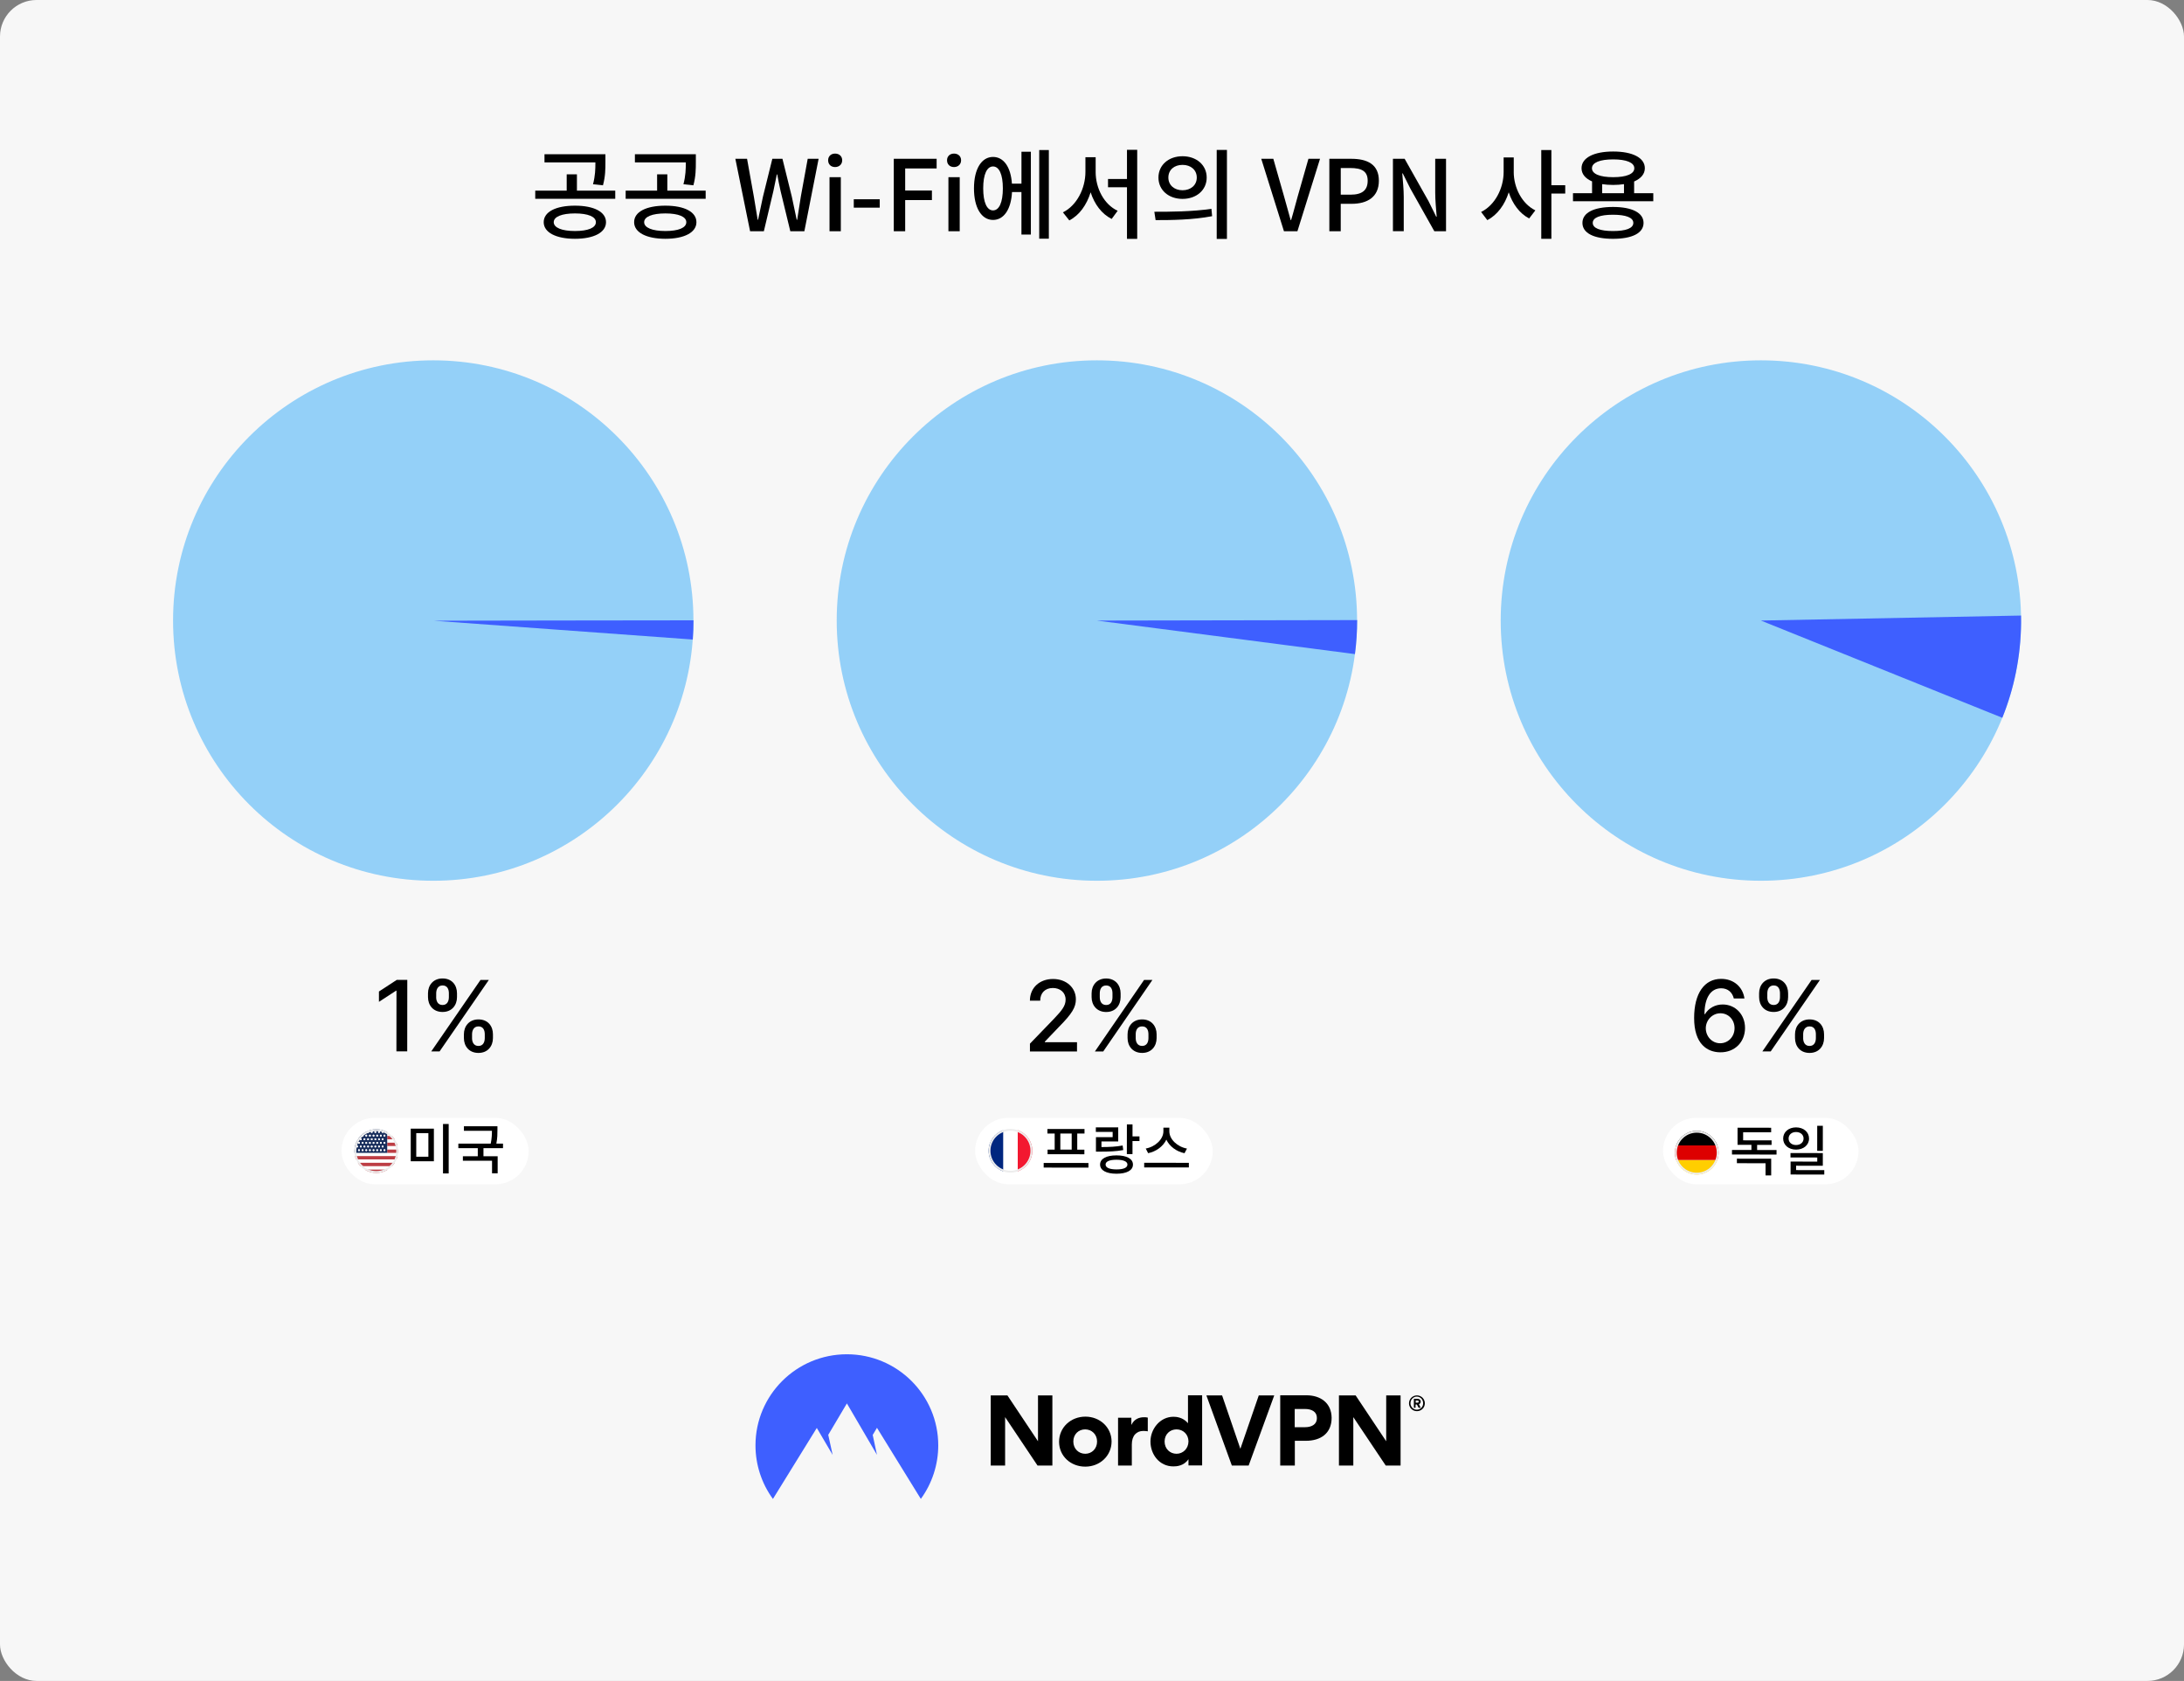 <svg viewBox="0 0 1200 923.48" xmlns="http://www.w3.org/2000/svg" xmlns:xlink="http://www.w3.org/1999/xlink"><rect x="0" y="0" width="1200" height="923.48" fill="#808080" stroke="none"/><clipPath id="clippath"><rect height="923.48" rx="20.07" width="1200"/></clipPath><clipPath id="clippath-1"><path d="M194.75 620.39H218.75V644.39H194.75Z"/></clipPath><clipPath id="clippath-2"><path d="M543.2 620.21H567.2V644.21H543.2Z"/></clipPath><clipPath id="clippath-3"><path d="M920.28 621.27H944.28V645.27H920.28Z"/></clipPath><g clip-path="url(#clippath)"><rect fill="#f7f7f7" height="923.48" rx="20.07" width="1200"/><path d="m565.92 573.36 13.29-13.77c4.22-4.47 6.29-6.96 6.29-10.43 0-3.91-3.03-6.37-7.02-6.37-4.24 0-6.96 2.76-6.94 6.98h-5.66c0-7.17 5.37-11.93 12.72-11.93s12.54 4.83 12.54 11.14c0 4.39-2.05 7.86-9.25 15.13l-7.81 8.17v.29h17.68v5.08h-25.86v-4.3Z"/><path d="m599.78 545.74c0-4.45 2.9-8.17 8-8.17s7.94 3.72 7.94 8.17v2.07c0 4.45-2.82 8.17-7.94 8.17s-8-3.74-8-8.17v-2.07Zm28.83-7.37h4.58l-27.01 39.28h-4.58l27.01-39.28Zm-24.34 9.44c0 2.21.9 4.33 3.51 4.33s3.47-2.13 3.47-4.33v-2.07c0-2.21-.82-4.33-3.47-4.33s-3.51 2.15-3.51 4.33v2.07Zm15.27 20.41c0-4.43 2.88-8.17 8-8.17s7.96 3.72 7.96 8.17v2.07c0 4.43-2.82 8.17-7.96 8.17s-8-3.74-8-8.17v-2.07Zm4.47 2.07c0 2.19.92 4.33 3.53 4.33s3.47-2.13 3.47-4.33v-2.07c0-2.21-.82-4.33-3.47-4.33s-3.53 2.13-3.53 4.33v2.07Z"/><path d="m223.76 577.61h-5.95s.04-33.34.04-33.34h-.23l-9.41 6.13v-5.68s9.81-6.4 9.81-6.4h5.77s-.04 39.29-.04 39.29Z"/><path d="m235.16 545.71c0-4.45 2.9-8.17 8.01-8.16 5.2 0 7.94 3.73 7.93 8.18v2.07c0 4.45-2.83 8.17-7.95 8.16-5.2 0-7.99-3.75-7.99-8.18v-2.07Zm28.84-7.33h4.58s-27.05 39.26-27.05 39.26h-4.58s27.05-39.26 27.05-39.26Zm-24.35 9.41c0 2.21.9 4.34 3.51 4.34 2.57 0 3.47-2.12 3.48-4.33v-2.07c0-2.21-.82-4.34-3.46-4.34-2.55 0-3.51 2.15-3.51 4.33v2.07Zm15.24 20.42c0-4.43 2.89-8.17 8.01-8.16 5.22 0 7.96 3.73 7.95 8.18v2.07c0 4.43-2.83 8.17-7.97 8.16-5.2 0-7.99-3.75-7.99-8.18v-2.07Zm4.47 2.08c0 2.19.92 4.34 3.52 4.34 2.57 0 3.47-2.12 3.48-4.33v-2.07c0-2.21-.82-4.34-3.46-4.34-2.55 0-3.53 2.12-3.53 4.33v2.07Z"/><path d="m930.84 559.27c.01-13.66 5.72-21.5 14.85-21.49 7.02 0 11.91 4.54 12.8 10.75h-5.85c-.8-3.27-3.18-5.57-6.96-5.58-5.75 0-9.13 5.28-9.16 14.2h.29c2.02-3.32 5.61-5.31 9.75-5.3 6.81 0 12.27 5.4 12.24 12.92.01 7.54-5.44 13.44-13.65 13.35-6.98-.06-14.34-4.41-14.31-18.87Zm22.21 5.59c.02-4.55-3.27-8.17-7.76-8.18-4.53 0-8.02 3.83-8.04 8.22 0 4.41 3.33 8.25 7.89 8.25 4.49 0 7.92-3.65 7.91-8.3Z"/><path d="m966.54 545.71c0-4.45 2.9-8.17 8.01-8.16 5.2 0 7.94 3.73 7.93 8.18v2.07c0 4.45-2.83 8.17-7.95 8.16-5.2 0-7.99-3.75-7.99-8.18v-2.07Zm28.84-7.33h4.58s-27.05 39.26-27.05 39.26h-4.58s27.05-39.26 27.05-39.26Zm-24.35 9.41c0 2.21.9 4.34 3.51 4.34 2.57 0 3.47-2.12 3.48-4.33v-2.07c0-2.21-.82-4.34-3.46-4.34-2.55 0-3.51 2.14-3.51 4.33v2.07Zm15.24 20.42c0-4.43 2.89-8.17 8.01-8.16 5.22 0 7.96 3.73 7.95 8.18v2.07c0 4.43-2.83 8.17-7.97 8.16-5.2 0-7.99-3.75-7.99-8.18v-2.07Zm4.47 2.08c0 2.19.92 4.34 3.52 4.34 2.57 0 3.47-2.13 3.48-4.33v-2.07c0-2.21-.82-4.34-3.46-4.34-2.55 0-3.53 2.12-3.53 4.33v2.07Z"/><circle cx="238.05" cy="340.92" fill="#94d0f8" r="142.96"/><path d="m238.6 341.04c-.36-.08 142.44-.24 142.44-.24 0 3.5-.13 7.02-.39 10.55" fill="#3e5fff"/><circle cx="967.52" cy="340.92" fill="#94d0f8" r="142.96"/><path d="m1100.17 394.34c6.48-16.07 10.12-33.59 10.31-51.96.01-1.4 0-2.8-.02-4.2l-142.94 2.74 132.65 53.42Z" fill="#3e5fff"/><circle cx="602.69" cy="340.92" fill="#94d0f8" r="142.96"/><path d="m744.47 359.34c.82-6.26 1.22-12.5 1.21-18.67l-143 .26 141.78 18.42Z" fill="#3e5fff"/><path d="m774.18 770.95c0-1.13.47-2.27 1.27-3.07.8-.8 1.94-1.27 3.08-1.27s2.28.47 3.08 1.27c.8.8 1.27 1.93 1.27 3.07 0 .6-.13 1.13-.33 1.67s-.53 1-.94 1.4-.87.73-1.41.93c-.53.2-1.07.33-1.67.33s-1.14-.13-1.67-.33c-.54-.2-1-.53-1.41-.93s-.74-.87-.94-1.4c-.27-.53-.33-1.13-.33-1.67Zm.8 0c0 .47.07.93.27 1.33.2.4.4.8.74 1.13.33.33.74.6 1.14.8.4.2.87.27 1.34.27.94 0 1.87-.4 2.48-1.07.67-.67 1-1.53 1-2.53 0-.93-.4-1.87-1-2.53-.67-.67-1.54-1.07-2.48-1.07-.47 0-.94.07-1.34.27-.4.2-.8.47-1.14.8-.33.33-.6.73-.74 1.13-.2.53-.27 1-.27 1.47Zm2.88 2.47h-1v-4.93h1.94c1 0 1.81.53 1.81 1.53 0 .33-.07.6-.27.87-.2.27-.4.47-.74.53l1 2h-1.14l-.94-1.8h-.74v1.8h.07Zm.87-4h-.87v1.2h.87c.4 0 .8-.13.8-.6s-.4-.6-.8-.6Z"/><g fill-rule="evenodd"><path d="m570.07 805.15-17.81-26.6v26.6h-7.9v-38.53h9.17l16.8 25.2v-25.2h7.9v38.53h-8.17Z"/><path d="m596.37 778.28c-8.03 0-14.46 5.93-14.46 13.8s6.36 13.67 14.39 13.67 14.46-5.93 14.46-13.87c-.07-7.8-6.49-13.6-14.39-13.6Zm-.07 20.4c-3.62 0-6.56-2.73-6.56-6.73s2.88-6.67 6.49-6.67 6.56 2.73 6.56 6.67-2.88 6.73-6.49 6.73Z"/><path d="m630.65 778.81v7.53c-.8-.13-1.67-.2-2.48-.2-3.68 0-6.29 2.53-6.29 7.47v11.53h-7.56v-26.26h7.3v3.87h.07c1.41-3 4.08-4.13 6.83-4.13.8-.07 1.47.07 2.14.2Z"/><path d="m652.74 766.55v15.27h-.07c-2.74-3.2-6.36-3.47-7.9-3.47-7.56 0-12.65 6.93-12.65 13.6 0 7.07 4.89 13.67 12.59 13.67 1.81 0 5.76-.27 8.23-3.87h.07v3.33h7.5v-38.53h-7.77Zm-6.29 32.13c-3.61 0-6.56-2.73-6.56-6.73s2.95-6.67 6.56-6.67 6.56 2.73 6.56 6.67c-.07 3.93-3.01 6.73-6.56 6.73Z"/><path d="m676.84 805.15-13.99-38.53h8.63l10.04 29.33 10.11-29.33h8.5l-14.06 38.53h-9.24Z"/><path d="m717.81 766.55h-14.39v38.6h8.03v-13.6h6.09c8.1 0 14.12-4.07 14.12-12.6-.07-8.2-6.09-12.4-13.86-12.4Zm-.67 17.53h-5.76v-10h5.69c3.35 0 6.49 1.27 6.49 5s-3.28 5-6.43 5Z"/><path d="m761.39 805.15-17.81-26.6v26.6h-7.9v-38.53h9.17l16.8 25.2v-25.2h7.9v38.53h-8.17Z"/><path d="m424.67 823.48c-6.23-8.53-9.57-18.86-9.57-29.4 0-27.66 22.49-50.06 50.21-50.06s50.21 22.4 50.21 50.06c0 10.53-3.35 20.86-9.57 29.4l-24.1-39.06-2.34 3.93 2.34 10.93-16.53-28.26-10.24 17.27 2.41 11-8.7-14.8-24.1 39Z" fill="#3e5fff"/></g><rect fill="#ffffff" height="36.52" rx="18.26" width="102.85" x="187.62" y="614.13"/><path d="m238.4 620.07v17.91h-12.72v-17.91h12.72Zm-9.69 2.46v12.96h6.66v-12.96h-6.66Zm17.82-5.04v27.18h-3.12v-27.18h3.12Z"/><path d="m265.64 630.78v4.44h7.8v9.39h-3.09v-6.9h-16.02v-2.49h8.19v-4.44h-10.68v-2.49h17.79c.6-2.91.66-5.1.66-7.05h-15.39v-2.49h18.42v2.07c0 2.04 0 4.38-.6 7.47h3.66v2.49h-10.74Z"/><g clip-path="url(#clippath-1)"><path d="m212.75 627.76h5.07c-.27-.65-.6-1.26-.98-1.84h-4.09v1.84Z" fill="#ffffff"/><path d="m195.08 635.13h23.34c.13-.57.23-1.14.28-1.74h-23.9c.05.59.14 1.17.28 1.74Z" fill="#ffffff"/><path d="m196.63 638.82h20.24c.37-.58.7-1.2.97-1.84h-22.18c.27.65.6 1.26.97 1.84Z" fill="#ffffff"/><path d="m212.75 624.08h2.64c-.68-.7-1.44-1.32-2.27-1.84h-.37v1.84Z" fill="#ffffff"/><path d="m212.75 631.55h5.96c-.05-.67-.15-1.32-.3-1.95h-5.66v1.95Z" fill="#ffffff"/><path d="m200.39 642.55h12.73c.85-.53 1.63-1.17 2.32-1.89h-17.37c.69.72 1.47 1.36 2.32 1.89Z" fill="#ffffff"/><path d="m213.12 622.23c-.12-.08-.24-.15-.37-.22v.22h.37Z" fill="#bd3d44"/><path d="m212.75 625.92h4.09c-.43-.66-.91-1.28-1.45-1.84h-2.64v1.84Z" fill="#bd3d44"/><path d="m212.75 629.6h5.66c-.15-.63-.34-1.25-.59-1.84h-5.07v1.84Z" fill="#bd3d44"/><path d="m212.75 631.55v1.84h5.95c.03-.33.05-.66.05-1 0-.28-.02-.56-.04-.84h-5.96Z" fill="#bd3d44"/><path d="m195.66 636.97h22.18c.24-.59.44-1.21.58-1.84h-23.34c.15.63.34 1.25.58 1.84Z" fill="#bd3d44"/><path d="m198.07 640.66h17.36c.54-.56 1.02-1.18 1.44-1.84h-20.24c.42.66.9 1.28 1.44 1.84Z" fill="#bd3d44"/><path d="m206.75 644.39c2.34 0 4.52-.68 6.36-1.84h-12.72c1.85 1.16 4.02 1.84 6.36 1.84Z" fill="#bd3d44"/><path d="m212.75 631.55v-9.54c-1.77-1.02-3.81-1.62-6-1.62s-4.25.6-6.03 1.64c-.06.21-.24.36-.47.36-.03 0-.06 0-.1-.02-1.36.9-2.53 2.06-3.42 3.42 0 .03.02.06.02.1 0 .23-.16.41-.36.47-1.03 1.77-1.64 3.83-1.64 6.03 0 .34.02.67.05 1h17.95v-1.84Zm-2-1.66c0 .28-.22.5-.5.5s-.5-.22-.5-.5.22-.5.5-.5.5.22.5.5Zm-2 0c0 .28-.22.5-.5.5s-.5-.22-.5-.5.22-.5.5-.5.5.22.5.5Zm-2 0c0 .28-.22.5-.5.5s-.5-.22-.5-.5.22-.5.5-.5.5.22.5.5Zm-2 0c0 .28-.22.5-.5.5s-.5-.22-.5-.5.22-.5.5-.5.5.22.5.5Zm-2 0c0 .28-.22.5-.5.5s-.5-.22-.5-.5.22-.5.5-.5.5.22.5.5Zm-2 0c0 .28-.22.5-.5.5s-.5-.22-.5-.5.22-.5.5-.5.5.22.5.5Zm-2 0c0 .28-.22.5-.5.5s-.5-.22-.5-.5.22-.5.5-.5.5.22.5.5Zm1-4c0-.28.22-.5.5-.5s.5.22.5.5-.22.5-.5.5-.5-.22-.5-.5Zm1-2c0-.28.22-.5.5-.5s.5.22.5.5-.22.5-.5.5-.5-.22-.5-.5Zm2 0c0-.28.22-.5.5-.5s.5.22.5.5-.22.5-.5.5-.5-.22-.5-.5Zm2 0c0-.28.22-.5.5-.5s.5.22.5.5-.22.5-.5.5-.5-.22-.5-.5Zm2 0c0-.28.22-.5.5-.5s.5.22.5.5-.22.5-.5.5-.5-.22-.5-.5Zm2 0c0-.28.22-.5.5-.5s.5.22.5.5-.22.5-.5.5-.5-.22-.5-.5Zm1 4c0 .28-.22.5-.5.5s-.5-.22-.5-.5.22-.5.5-.5.5.22.5.5Zm-2 0c0 .28-.22.5-.5.5s-.5-.22-.5-.5.22-.5.5-.5.5.22.5.5Zm-2 0c0 .28-.22.5-.5.5s-.5-.22-.5-.5.22-.5.5-.5.5.22.5.5Zm-2 0c0 .28-.22.5-.5.5s-.5-.22-.5-.5.22-.5.5-.5.5.22.5.5Zm-2 0c0 .28-.22.5-.5.5s-.5-.22-.5-.5.22-.5.5-.5.5.22.5.5Zm0-2c0-.28.22-.5.5-.5s.5.22.5.5-.22.5-.5.5-.5-.22-.5-.5Zm2 0c0-.28.22-.5.5-.5s.5.22.5.5-.22.5-.5.5-.5-.22-.5-.5Zm2 0c0-.28.22-.5.5-.5s.5.22.5.5-.22.5-.5.5-.5-.22-.5-.5Zm2.5.5c-.28 0-.5-.22-.5-.5s.22-.5.5-.5.5.22.5.5-.22.5-.5.5Zm-9 1c.28 0 .5.22.5.5s-.22.5-.5.5-.5-.22-.5-.5.22-.5.5-.5Zm12.5.5c0 .28-.22.5-.5.5s-.5-.22-.5-.5.22-.5.5-.5.5.22.5.5Zm-1.5-1.5c-.28 0-.5-.22-.5-.5s.22-.5.5-.5.5.22.5.5-.22.5-.5.5Zm1-2c-.28 0-.5-.22-.5-.5s.22-.5.5-.5.5.22.5.5-.22.5-.5.5Zm-1-3c.28 0 .5.22.5.5s-.22.5-.5.5-.5-.22-.5-.5.22-.5.5-.5Zm-2 0c.28 0 .5.22.5.5s-.22.5-.5.5-.5-.22-.5-.5.22-.5.5-.5Zm-2 0c.28 0 .5.22.5.5s-.22.5-.5.5-.5-.22-.5-.5.22-.5.5-.5Zm-2 0c.28 0 .5.22.5.5s-.22.5-.5.5-.5-.22-.5-.5.22-.5.5-.5Zm-2.5.5c0-.28.22-.5.5-.5s.5.22.5.5-.22.5-.5.5-.5-.22-.5-.5Zm-3 2c0-.28.22-.5.5-.5s.5.22.5.5-.22.5-.5.5-.5-.22-.5-.5Zm-1 2c0-.28.22-.5.5-.5s.5.22.5.5-.22.5-.5.5-.5-.22-.5-.5Zm-.5 1.5c.28 0 .5.22.5.5s-.22.5-.5.5-.5-.22-.5-.5.22-.5.5-.5Zm-1 2c.28 0 .5.22.5.5s-.22.5-.5.5-.5-.22-.5-.5.22-.5.5-.5Zm1 3c-.28 0-.5-.22-.5-.5s.22-.5.5-.5.5.22.5.5-.22.5-.5.5Zm2 0c-.28 0-.5-.22-.5-.5s.22-.5.5-.5.5.22.5.5-.22.5-.5.5Zm2 0c-.28 0-.5-.22-.5-.5s.22-.5.5-.5.5.22.5.5-.22.5-.5.5Zm2 0c-.28 0-.5-.22-.5-.5s.22-.5.5-.5.5.22.5.5-.22.5-.5.5Zm2 0c-.28 0-.5-.22-.5-.5s.22-.5.5-.5.5.22.5.5-.22.5-.5.5Zm2 0c-.28 0-.5-.22-.5-.5s.22-.5.5-.5.5.22.5.5-.22.5-.5.5Zm2 0c-.28 0-.5-.22-.5-.5s.22-.5.5-.5.5.22.5.5-.22.5-.5.5Zm2 0c-.28 0-.5-.22-.5-.5s.22-.5.5-.5.5.22.5.5-.22.5-.5.5Z" fill="#192f5d"/><g fill="#ffffff"><path d="m200.72 622.03c-.19.11-.38.22-.57.35.03 0 .06.02.1.02.23 0 .41-.16.47-.36h0Z"/><path d="m202.25 622.39c.28 0 .5-.22.5-.5s-.22-.5-.5-.5-.5.22-.5.5.22.5.5.5Z"/><path d="m204.25 622.39c.28 0 .5-.22.5-.5s-.22-.5-.5-.5-.5.22-.5.5.22.5.5.5Z"/><path d="m206.25 622.39c.28 0 .5-.22.5-.5s-.22-.5-.5-.5-.5.22-.5.5.22.5.5.5Z"/><path d="m208.25 622.39c.28 0 .5-.22.5-.5s-.22-.5-.5-.5-.5.22-.5.5.22.5.5.5Z"/><path d="m210.25 622.39c.28 0 .5-.22.5-.5s-.22-.5-.5-.5-.5.22-.5.5.22.5.5.5Z"/><path d="m211.25 624.39c.28 0 .5-.22.5-.5s-.22-.5-.5-.5-.5.22-.5.5.22.5.5.5Z"/><path d="m209.25 624.39c.28 0 .5-.22.5-.5s-.22-.5-.5-.5-.5.22-.5.5.22.5.5.5Z"/><path d="m207.25 624.39c.28 0 .5-.22.5-.5s-.22-.5-.5-.5-.5.22-.5.5.22.5.5.5Z"/><path d="m205.25 624.39c.28 0 .5-.22.5-.5s-.22-.5-.5-.5-.5.22-.5.5.22.5.5.5Z"/><path d="m203.25 624.39c.28 0 .5-.22.5-.5s-.22-.5-.5-.5-.5.22-.5.5.22.5.5.5Z"/><path d="m201.25 624.39c.28 0 .5-.22.5-.5s-.22-.5-.5-.5-.5.22-.5.5.22.5.5.5Z"/><path d="m199.25 624.39c.28 0 .5-.22.5-.5s-.22-.5-.5-.5-.5.22-.5.5.22.5.5.5Z"/><path d="m196.75 625.89s0-.06-.02-.1c-.12.18-.23.38-.35.57.21-.06.36-.24.36-.47h0Z"/><path d="m198.25 626.39c.28 0 .5-.22.5-.5s-.22-.5-.5-.5-.5.22-.5.5.22.5.5.5Z"/><path d="m200.25 626.39c.28 0 .5-.22.5-.5s-.22-.5-.5-.5-.5.22-.5.5.22.5.5.5Z"/><path d="m202.25 626.39c.28 0 .5-.22.5-.5s-.22-.5-.5-.5-.5.22-.5.5.22.5.5.5Z"/><path d="m204.25 626.39c.28 0 .5-.22.5-.5s-.22-.5-.5-.5-.5.22-.5.5.22.5.5.5Z"/><path d="m206.25 626.39c.28 0 .5-.22.5-.5s-.22-.5-.5-.5-.5.22-.5.5.22.5.5.5Z"/><path d="m208.25 626.39c.28 0 .5-.22.5-.5s-.22-.5-.5-.5-.5.22-.5.5.22.5.5.5Z"/><path d="m210.25 626.39c.28 0 .5-.22.5-.5s-.22-.5-.5-.5-.5.22-.5.5.22.5.5.5Z"/><path d="m211.25 628.39c.28 0 .5-.22.5-.5s-.22-.5-.5-.5-.5.22-.5.5.22.5.5.5Z"/><path d="m209.25 628.39c.28 0 .5-.22.5-.5s-.22-.5-.5-.5-.5.22-.5.5.22.5.5.5Z"/><path d="m207.25 628.39c.28 0 .5-.22.5-.5s-.22-.5-.5-.5-.5.22-.5.5.22.5.5.5Z"/><path d="m205.25 628.39c.28 0 .5-.22.5-.5s-.22-.5-.5-.5-.5.22-.5.5.22.5.5.5Z"/><path d="m203.25 628.39c.28 0 .5-.22.5-.5s-.22-.5-.5-.5-.5.22-.5.5.22.5.5.5Z"/><path d="m201.25 628.39c.28 0 .5-.22.5-.5s-.22-.5-.5-.5-.5.22-.5.5.22.5.5.5Z"/><path d="m199.25 628.39c.28 0 .5-.22.5-.5s-.22-.5-.5-.5-.5.22-.5.5.22.5.5.5Z"/><path d="m197.25 628.39c.28 0 .5-.22.5-.5s-.22-.5-.5-.5-.5.22-.5.5.22.5.5.5Z"/><path d="m196.25 630.39c.28 0 .5-.22.5-.5s-.22-.5-.5-.5-.5.22-.5.5.22.5.5.5Z"/><path d="m198.25 630.39c.28 0 .5-.22.5-.5s-.22-.5-.5-.5-.5.22-.5.5.22.5.5.5Z"/><path d="m200.25 630.39c.28 0 .5-.22.5-.5s-.22-.5-.5-.5-.5.22-.5.5.22.5.5.5Z"/><path d="m202.25 630.39c.28 0 .5-.22.5-.5s-.22-.5-.5-.5-.5.22-.5.5.22.5.5.5Z"/><path d="m204.25 630.39c.28 0 .5-.22.5-.5s-.22-.5-.5-.5-.5.22-.5.5.22.5.5.5Z"/><path d="m206.25 630.39c.28 0 .5-.22.5-.5s-.22-.5-.5-.5-.5.22-.5.5.22.5.5.5Z"/><path d="m208.25 630.39c.28 0 .5-.22.5-.5s-.22-.5-.5-.5-.5.22-.5.5.22.5.5.5Z"/><path d="m210.25 630.39c.28 0 .5-.22.5-.5s-.22-.5-.5-.5-.5.22-.5.5.22.5.5.5Z"/><path d="m211.25 632.39c.28 0 .5-.22.5-.5s-.22-.5-.5-.5-.5.22-.5.5.22.5.5.5Z"/><path d="m209.25 632.39c.28 0 .5-.22.5-.5s-.22-.5-.5-.5-.5.22-.5.5.22.5.5.5Z"/><path d="m207.25 632.39c.28 0 .5-.22.5-.5s-.22-.5-.5-.5-.5.22-.5.5.22.5.5.5Z"/><path d="m205.25 632.39c.28 0 .5-.22.5-.5s-.22-.5-.5-.5-.5.22-.5.5.22.5.5.5Z"/><path d="m203.25 632.39c.28 0 .5-.22.5-.5s-.22-.5-.5-.5-.5.22-.5.5.22.5.5.5Z"/><path d="m201.25 632.39c.28 0 .5-.22.5-.5s-.22-.5-.5-.5-.5.22-.5.5.22.5.5.5Z"/><path d="m199.25 632.39c.28 0 .5-.22.5-.5s-.22-.5-.5-.5-.5.22-.5.5.22.5.5.5Z"/><path d="m197.25 632.39c.28 0 .5-.22.5-.5s-.22-.5-.5-.5-.5.22-.5.5.22.5.5.5Z"/></g><path d="m206.75 620.89h0c6.35 0 11.5 5.15 11.5 11.5h0c0 6.35-5.15 11.5-11.5 11.5h0c-6.35 0-11.5-5.15-11.5-11.5h0c0-6.35 5.15-11.5 11.5-11.5Z" fill="none" stroke="#ededed"/></g><rect fill="#ffffff" height="36.52" rx="18.26" width="130.56" x="535.77" y="614.13"/><path d="m598.05 638.93v2.55s-24.6-.03-24.6-.03v-2.55s24.6.03 24.6.03Zm-18.55-16.19h-3.99s0-2.49 0-2.49l20.37.02v2.49s-3.99 0-3.99 0v8.85s3.92 0 3.92 0v2.52s-20.22-.02-20.22-.02v-2.52s3.9 0 3.9 0v-8.85Zm9.34 0h-6.24s0 8.84 0 8.84h6.24s0-8.84 0-8.84Z"/><path d="m617.17 631.84c-4.08.72-7.62.86-12.81.86h-2.19s0-7.95 0-7.95h9.18s0-2.9 0-2.9h-9.24s0-2.5 0-2.5h12.3s0 7.75 0 7.75h-9.21s0 3.08 0 3.08c4.65-.03 7.92-.17 11.64-.86l.33 2.52Zm5.33 7.96c0 3.18-3.42 5.04-9.04 5.03-5.61 0-9.03-1.87-9.02-5.05 0-3.18 3.42-5.04 9.03-5.03 5.61 0 9.03 1.87 9.03 5.05Zm-3.03 0c0-1.71-2.19-2.64-6-2.65-3.84 0-6 .92-6 2.63 0 1.74 2.16 2.67 6 2.68 3.81 0 6-.92 6-2.66Zm6.62-15.47v2.55s-3.84 0-3.84 0v7.17s-3.1 0-3.1 0l.02-16.32h3.09s0 6.6 0 6.6h3.84Z"/><path d="m653.22 638.84v2.55s-24.54-.03-24.54-.03v-2.55s24.54.03 24.54.03Zm-2.39-5.28c-4.41-.9-8.22-3.73-9.98-7.45-1.77 3.72-5.59 6.53-10 7.43l-1.32-2.55c5.34-.98 9.69-5.15 9.7-9.44v-2.04s3.27 0 3.27 0v2.04c0 4.32 4.34 8.49 9.68 9.46l-1.35 2.55Z"/><g clip-path="url(#clippath-2)"><path d="m555.2 620.21c-1.4 0-2.75.25-4 .7v22.6c1.25.44 2.59.7 4 .7s2.75-.25 4-.7v-22.6c-1.25-.44-2.59-.7-4-.7Z" fill="#ffffff"/><path d="m543.2 632.21c0 5.22 3.34 9.65 8 11.3v-22.6c-4.66 1.65-8 6.08-8 11.3Z" fill="#00267f"/><path d="m559.2 620.91v22.6c4.66-1.65 8-6.08 8-11.3s-3.34-9.65-8-11.3Z" fill="#f31830"/><path d="m555.2 620.71h0c6.35 0 11.5 5.15 11.5 11.5h0c0 6.35-5.15 11.5-11.5 11.5h0c-6.35 0-11.5-5.15-11.5-11.5h0c0-6.35 5.15-11.5 11.5-11.5Z" fill="none" stroke="#ededed"/></g><rect fill="#ffffff" height="36.52" rx="18.26" width="107.39" x="913.76" y="614.13"/><path d="m976.12 631.81v2.49s-24.48-.03-24.48-.03v-2.49s10.68.01 10.68.01v-2.82s-7.62 0-7.62 0v-9.42s18.46.02 18.46.02v2.49s-15.39-.02-15.39-.02v4.44s15.63.02 15.63.02v2.49s-7.95 0-7.95 0v2.82s10.68.01 10.68.01Zm-21.78 4.75 18.84.02v9.18s-3.1 0-3.1 0v-6.69s-15.74-.02-15.74-.02v-2.49Z"/><path d="m986.83 631.58c-4.08 0-7.08-2.53-7.07-6.1 0-3.57 3.01-6.12 7.09-6.11 4.11 0 7.14 2.56 7.13 6.13 0 3.57-3.04 6.09-7.15 6.08Zm0-2.52c2.37 0 4.14-1.41 4.14-3.57 0-2.16-1.77-3.57-4.14-3.57-2.34 0-4.08 1.41-4.08 3.57 0 2.16 1.74 3.57 4.08 3.57Zm15.52 13.79v2.43s-18.51-.02-18.51-.02v-7.11s14.65.02 14.65.02v-2.25s-14.7-.02-14.7-.02v-2.43s17.76.02 17.76.02v6.96s-14.68-.02-14.68-.02v2.4s15.48.02 15.48.02Zm-.8-10.59h-3.09s.01-13.77.01-13.77h3.09s-.01 13.77-.01 13.77Z"/><g clip-path="url(#clippath-3)"><path d="m932.28 645.27c5.22 0 9.65-3.34 11.3-8h-22.6c1.65 4.66 6.08 8 11.3 8Z" fill="#ffce00"/><path d="m932.28 621.27c-5.22 0-9.65 3.34-11.3 8h22.6c-1.65-4.66-6.08-8-11.3-8Z"/><path d="m920.98 629.27c-.44 1.25-.7 2.59-.7 4s.25 2.75.7 4h22.6c.44-1.25.7-2.59.7-4s-.25-2.75-.7-4h-22.6Z" fill="#dd0000"/><path d="m932.28 621.77h0c6.35 0 11.5 5.15 11.5 11.5h0c0 6.35-5.15 11.5-11.5 11.5h0c-6.35 0-11.5-5.15-11.5-11.5h0c0-6.35 5.15-11.5 11.5-11.5Z" fill="none" stroke="#ededed"/></g><rect fill="none" height="923.48" rx="20.07" width="1200"/><path d="m338.05 104.73v4.48h-43.96v-4.48h17.28v-8.96h5.62v8.96h21.06Zm-5.08 17.33c0 5.67-6.7 9.13-17.06 9.13s-17.17-3.46-17.17-9.13 6.64-9.07 17.17-9.07 17.06 3.46 17.06 9.07Zm-7.13-20.84c1.24-4.81 1.3-8.32 1.3-11.99h-27.97v-4.48h33.48v4.1c0 3.89 0 7.94-1.35 12.96l-5.45-.59Zm1.57 20.84c0-3.02-4.32-4.81-11.5-4.81s-11.66 1.78-11.66 4.81 4.43 4.86 11.66 4.86 11.5-1.78 11.5-4.86Z"/><path d="m387.73 104.73v4.48h-43.96v-4.48h17.28v-8.96h5.62v8.96h21.06Zm-5.08 17.33c0 5.67-6.7 9.13-17.06 9.13s-17.17-3.46-17.17-9.13 6.64-9.07 17.17-9.07 17.06 3.46 17.06 9.07Zm-7.13-20.84c1.24-4.81 1.3-8.32 1.3-11.99h-27.97v-4.48h33.48v4.1c0 3.89 0 7.94-1.35 12.96l-5.45-.59Zm1.57 20.84c0-3.02-4.32-4.81-11.5-4.81s-11.66 1.78-11.66 4.81 4.43 4.86 11.66 4.86 11.5-1.78 11.5-4.86Z"/><path d="m404.04 87.24h6.43l3.73 20.74c.7 4.21 1.4 8.48 2.11 12.74h.22c.86-4.27 1.78-8.53 2.7-12.74l5.13-20.74h5.56l5.13 20.74c.92 4.16 1.78 8.42 2.7 12.74h.27c.65-4.32 1.35-8.59 2-12.74l3.78-20.74h5.99l-7.83 39.8h-7.72l-5.35-22.09c-.7-3.13-1.3-6.1-1.84-9.13h-.22c-.59 3.02-1.24 5.99-1.89 9.13l-5.24 22.09h-7.56l-8.1-39.8Z"/><path d="m455.02 88.05c0-2.21 1.57-3.67 3.83-3.67s3.89 1.46 3.89 3.67-1.62 3.73-3.89 3.73-3.83-1.46-3.83-3.73Zm.76 9.29h6.21v29.7h-6.21v-29.7Z"/><path d="m469.11 109.48h14.26v4.59h-14.26v-4.59Z"/><path d="m491.09 87.24h23.54v5.29h-17.28v12.15h14.69v5.24h-14.69v17.12h-6.26v-39.8Z"/><path d="m520.35 88.05c0-2.21 1.57-3.67 3.83-3.67s3.89 1.46 3.89 3.67-1.62 3.73-3.89 3.73-3.83-1.46-3.83-3.73Zm.76 9.29h6.21v29.7h-6.21v-29.7Z"/><path d="m561.23 83.35h5.18v45.52h-5.18v-23.38h-5.18c-.49 9.5-4.48 15.34-10.42 15.34-6.32 0-10.48-6.64-10.48-17.33s4.16-17.28 10.48-17.28c5.83 0 9.77 5.56 10.37 14.69h5.24v-17.55Zm-10.21 20.14c0-7.72-2.05-12.04-5.4-12.04s-5.4 4.32-5.4 12.04 2.05 12.1 5.4 12.1 5.4-4.37 5.4-12.1Zm25.27-21.06v48.71h-5.29v-48.71h5.29Z"/><path d="m602 94.42c0 9.07 4.64 17.93 12.1 21.38l-3.29 4.48c-5.51-2.75-9.45-8.1-11.56-14.63-2.16 6.91-6.16 12.58-11.72 15.44l-3.51-4.43c7.61-3.73 12.37-13.12 12.37-22.25v-8.05h5.62v8.05Zm22.84-12.1v48.92h-5.62v-28.35h-10.42v-4.54h10.42v-16.04h5.62Z"/><path d="m634.24 116.34c8.75 0 20.9-.05 31.38-1.62l.38 4.05c-10.75 2.05-22.41 2.16-31.05 2.16l-.7-4.59Zm28.78-18.79c0 6.91-5.67 11.72-13.28 11.72s-13.23-4.81-13.23-11.72 5.62-11.72 13.23-11.72 13.28 4.81 13.28 11.72Zm-21.06 0c0 4.21 3.29 6.97 7.78 6.97s7.83-2.75 7.83-6.97-3.29-6.97-7.83-6.97-7.78 2.7-7.78 6.97Zm32.18-15.17v48.87h-5.62v-48.87h5.62Z"/><path d="m692.99 87.24h6.64l5.89 20.63c1.35 4.54 2.27 8.42 3.62 13.01h.27c1.4-4.59 2.32-8.48 3.62-13.01l5.89-20.63h6.37l-12.42 39.8h-7.4l-12.47-39.8Z"/><path d="m730.41 87.24h12.04c8.86 0 15.17 3.08 15.17 12.04s-6.32 12.69-14.96 12.69h-5.99v15.07h-6.26v-39.8Zm11.66 19.71c6.37 0 9.4-2.43 9.4-7.67s-3.29-6.97-9.61-6.97h-5.18v14.63h5.4Z"/><path d="m765.35 87.24h6.43l13.18 23.38 4.16 8.42h.27c-.32-4.1-.81-8.91-.81-13.23v-18.58h5.94v39.8h-6.43l-13.18-23.44-4.16-8.32h-.27c.32 4.1.81 8.69.81 13.01v18.74h-5.94v-39.8Z"/><path d="m831.72 94.47c0 8.69 4.54 17.5 11.88 21.11l-3.4 4.43c-5.24-2.7-9.13-7.99-11.23-14.36-2.11 6.75-6.21 12.42-11.77 15.28l-3.4-4.48c7.61-3.73 12.37-12.96 12.37-21.98v-7.99h5.56v7.99Zm28.3 11.88h-7.61v24.84h-5.56v-48.76h5.56v19.33h7.61v4.59Z"/><path d="m908.4 106.14v4.43h-44.12v-4.43h10.48v-6.48c-3.67-1.57-5.78-4.05-5.78-7.24 0-5.72 6.7-9.18 17.39-9.18s17.39 3.46 17.39 9.18c0 3.19-2.16 5.67-5.89 7.29v6.43h10.53Zm-5.35 16.31c0 5.62-6.26 8.75-16.79 8.75s-16.79-3.13-16.79-8.75 6.32-8.75 16.79-8.75 16.79 3.19 16.79 8.75Zm-28.35-30.02c0 3.13 4.37 4.91 11.66 4.91s11.61-1.78 11.61-4.91-4.37-4.86-11.61-4.86-11.66 1.73-11.66 4.86Zm22.73 30.02c0-2.92-4.05-4.48-11.18-4.48s-11.12 1.57-11.12 4.48 4 4.48 11.12 4.48 11.18-1.51 11.18-4.48Zm-17.12-16.31h11.99v-4.97c-1.78.27-3.78.43-5.94.43s-4.27-.16-6.05-.43v4.97Z"/></g></svg>